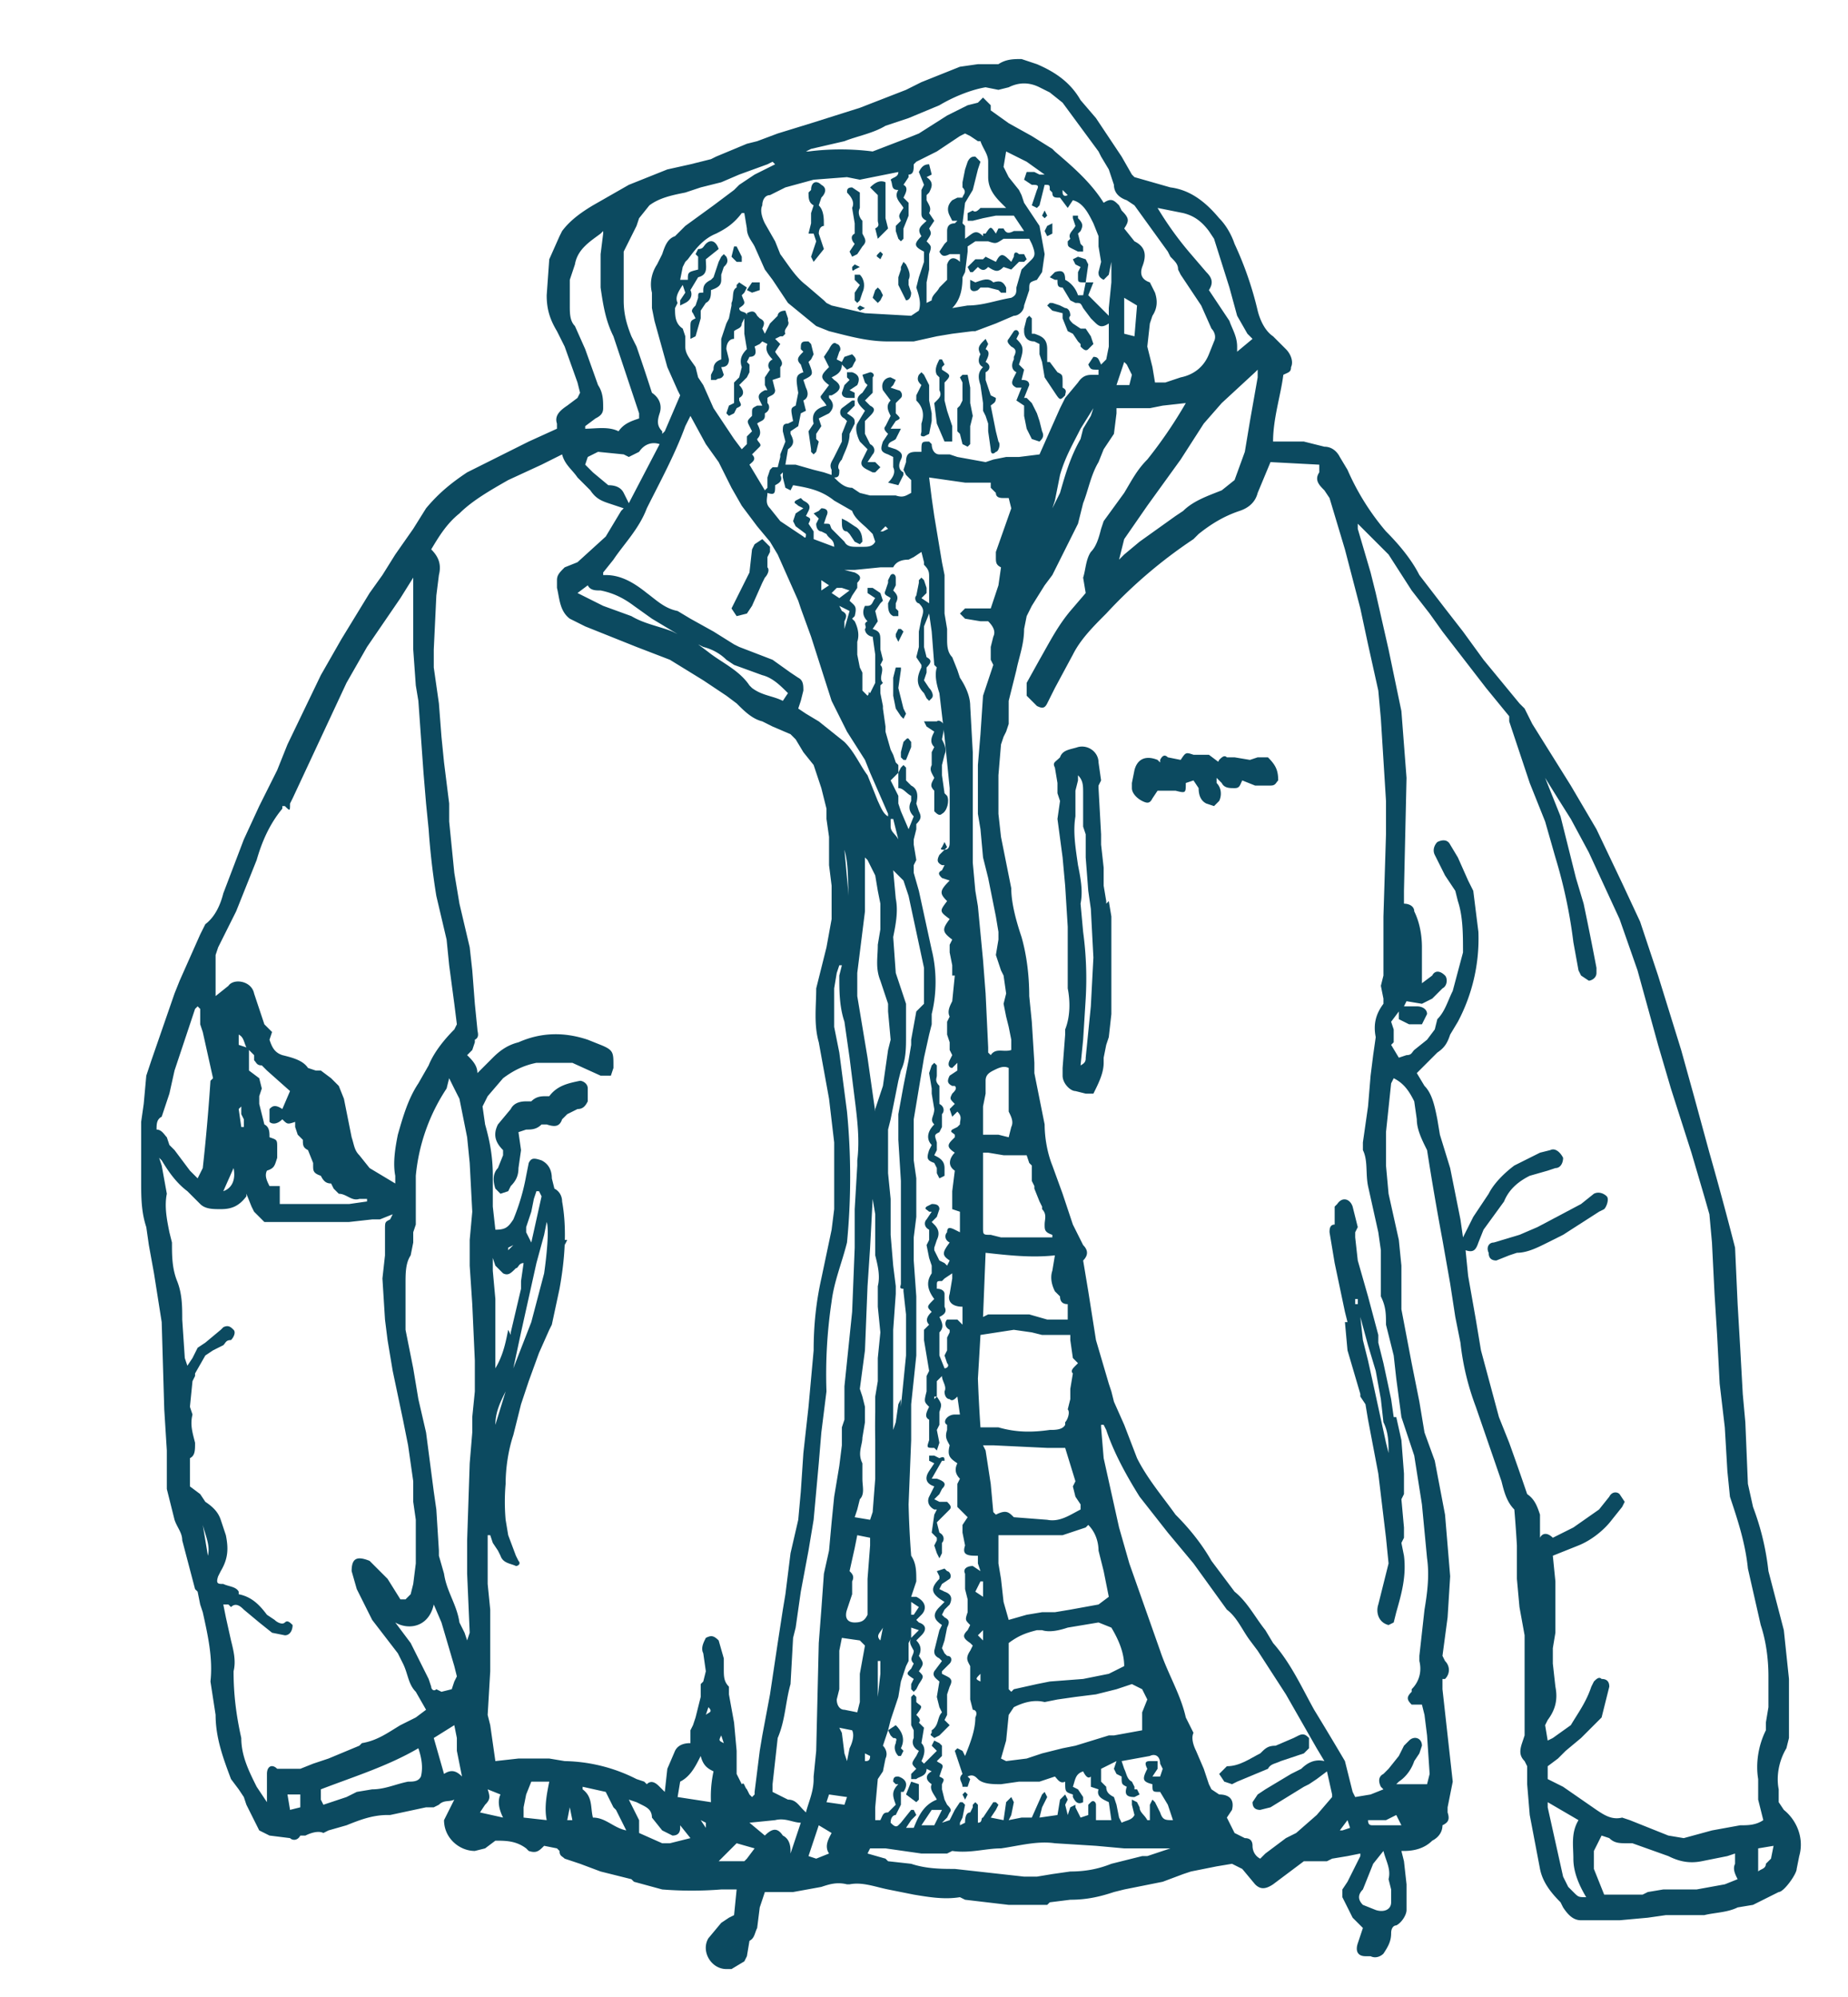 <svg xmlns="http://www.w3.org/2000/svg" fill="#0C4A60" viewBox="0 0 720 778"><path d="m543 420-1 2-2 19v13l1 11 4 18 1 10v17l4 21 3 15 2 12 4 11 4 21 2 24-1 16-2 15 1 2c2 2 2 5 0 7h-1v4l2 18 2 18-2 10v2c1 3 0 4-2 5 0 3-2 5-4 6-3 3-7 4-11 4h-1l1 4 1 9v10c0 2-2 5-4 6-1 0-2 1-2 3 0 3-1 5-3 8-1 1-3 2-5 1h-2c-3 0-4-2-3-5l2-6-4-4-4-8v-3l2-3 5-10v-1l-5 1-6 1-2 1h-9l-8 6-4 3c-3 2-5 2-7 0l-5-6-4-2-6 1-10 2-3 1-8 3-5 1-5 1-5 1-4 1c-6 2-11 3-17 3l-8 1-1 1h-15l-17-2-2-1c-6 1-12 0-18-1l-10-2c-5-1-10-3-15-2h-1c-4-1-7 0-10 1l-11 2h-11l-1 3-1 3-1 8c-1 2-1 4-3 5l-1 6-1 2-5 3h-2c-6 0-10-7-7-12l5-6 3-2 2-1 1-10h-6a145 145 0 0 1-23 0l-11-3-1-1-12-3-8-3-6-2c-1-1-2-1-2-3l-1-1-5-1c-2 2-3 3-6 2l-1-1c-4-3-8-3-12-3l-4 3-4 1c-6 0-12-5-12-12l3-6 1-2c-2 1-4 0-6 2l-2 1h-3l-14 3h-1c-6 0-11 2-16 4l-7 2-2 1c-2-1-5 0-7 1h-2c-1 2-3 2-4 1l-8-1-4-2-5-10-1-3-2-3-3-4c-3-8-6-16-6-25l-2-13c1-9-1-18-3-27l-1-3-1-5-1-1-5-19c0-3-2-5-3-8l-3-12v-15l-1-16-1-34-3-19-2-11-1-7c-2-6-2-12-2-18v-23l1-7 1-11 2-6 9-26 2-5 8-18 2-4c4-3 6-8 7-12l8-21 6-13 7-14 4-10 13-27 8-14 11-18 5-7 5-8 7-10 5-8c5-6 10-10 16-14l22-11 2-1 11-5v-2c-1-3 1-5 4-7l4-3 1-2-1-4-5-14-3-6c-3-5-4-9-4-14l1-14 4-9 1-2c3-4 7-7 12-10l7-4 7-4 15-6 9-2 8-2 2-1 12-5 4-1 8-3 13-4 19-6 18-7 6-3 15-6 7-1h8c3-2 6-2 9-2l6 2c7 3 13 7 17 14l6 7 10 15 4 7 1 1 14 4c8 1 14 6 19 12 3 3 5 7 6 10a134 134 0 0 1 9 26c1 4 3 8 6 10l5 5c2 2 3 5 2 7 0 2-1 2-3 3-1 8-4 17-4 26h12l8 2c3 0 5 2 6 4l3 5a96 96 0 0 0 15 24c5 5 10 11 13 17l10 13 7 9 8 11 14 17 2 2 1 2 2 4 15 24 10 17 10 21 7 15 7 21 9 29 5 18 6 22a1402 1402 0 0 1 10 37l1 22 1 17 1 18 1 11 1 24 2 9c3 8 5 16 6 25l6 23 2 19v23l-1 4c-3 5-4 11-3 16v5l2 3c5 4 8 11 6 18l-1 5c0 2-5 9-7 9l-10 5-6 1c-4 2-9 2-13 3h-15l-7 1-11 1h-15c-3 0-5-2-7-5l-1-2c-4-4-7-8-8-13l-4-21-1-12v-7l-1-2c-2-2-2-4-1-7l1-3v-39l-2-11-1-11v-13a522 522 0 0 0-1-14c-3-3-4-7-5-11l-10-29c-3-8-5-16-6-25l-2-10-2-13-3-17a1172 1172 0 0 1-6-35c-2-4-4-8-4-12l-1-7c-2-4-4-7-8-9zM355 638l-1 2v7l-1 2-2 6-1 6-3 9-1 4-2 6c1 1 2 3 1 5l-1 5-2 3-1 11v5h2c1-2 1-3 3-3l3-3c-1-3-2-5 1-8h-1l-1-1c0-2 1-2 2-2 3 1 4 3 2 6h-1v5l-2 4c-1 0-2 1-2 3 1 1 2 2 3 1l1-1 4-5h1l1 2-2 2-2 3h3c2-5 4-9 9-11-1-2-3-4-2-6-3-2-2-4 0-5l-2-1c0 3-3 3-4 4h-2v-2l2-2c-2-2-2-2 0-5l1-2c-2-1-3-3-2-5v-3l-1-2v-11l1-1 1 1v2c2 2 3 1 0 5 1 1 2 2 1 3l2 2-1 6c2 2 1 5 0 7l1 1 5-5-2-2 1-2 2 1 1 1v4l-2 2c1 1 3 1 2 3l-1 3c2 1 2 1 1 3v2l1 4 1 2c1 1 2 2 1 3l-1 2-2 2 3-1 2-4 2-3h1l1 1-1 5-1 2v1l2-1c0-1 0-4 2-4l1-2v-1l1-1 1 1v7c2 0 1-2 2-2l2-3 2-3h1l1 1-1 2-2 3 5 1 1-7 2-2 1 2-1 5-1 2 5-1h4l4-9 1-1 1 2-2 4-1 4 7-1 1-6 2-2 1 2-1 2 1 4 1-3 2-1v1l2 4 3-1v-4l1-1c1-1 2 0 2 1v6h6l-1-7c-2-1-5-2-4-5l-3-1v-4c-1 1-2 0-3-2-3 1-3 3-4 6l2 1 2 3v2c-2 1-3 0-4-2v-1c-3-1-3-1-3-5-2 1-3-1-4-2l-6 2h-8l-7 1c-3 0-7 0-9-2-1-1-2-2-4-1l1 1-1 3h-2c0-2-2-3 0-5l-3-9 1-1 2 1 1 2c2-5 4-10 4-15 1-2 0-3-1-3l-1-4v-13c-1-2-2-3 0-6l1-2-1-1c-3-2-3-3-1-5l1-2c-2-2-2-2-1-5v-5l-1-4v-6c-1-2 1-3 3-3l3 2-1-3v-3h-1c-4 0-5-1-4-4l-1-5v-3l2-3-2-2-2-2v-9l1-2c-2-2-2-4-1-6-3-2-4-3-3-7-1-2-2-3-1-6v-2c-2-1 0-4 3-4h2l-1-7c-1 1-2 2-3 1-1 0-2-1-2-3 1-2-1-4-1-6l-2 2v6c2 3 2 3 1 6v5l-1 2 1 5-1 3-1-1c-3 0-3 0-2-3v-8c-2-1-1-3 0-5-2-2-2-2-1-6v-6l1-2-2-12v-4l2-2c-2-2 0-4 1-5-2-2-2-2 1-5-3-4-3-7-1-10v-3l-1-3-1-5 1-2v-4c-2-1-2-3-1-4l2-3h-1c-1-1-2-1-1-2l2-1c1 0 3 0 3 2l-1 3-2 2 1 1c2 2 2 4 1 6l-1 3v1l2 4 2 1 1 1 1-2c-3-2-3-3 0-7-2-1-2-3-1-4 0-2 1-2 3-1l2 1v-8l-3-1v-7l1-8c-3-2-2-5 0-7-3-2-3-3-1-5l1-1v-1c-1-1-2-1-1-2l2-1 1-1c0-2 1-3-1-5l-1 1-1 1-1-3 2-2c-2-2-2-2-1-4 1-1 2-2 1-3h-1c-2-1-2-2-1-4l3-2v-3l-2 2c-1 0-2-1-1-3l1-2-1-2v-3l-1-3v-5l1-2c-1-2 0-4 1-6l1-10h-1v-4l-1-5v-3l1-2c-4-3-4-4-1-8-4-3-4-3-1-7-3-3-3-4 1-8l-3-1c-1-1-2-2 0-3l1-2h-1c-2-1-2-2-1-4l2-2c2 0 2-2 2-3v-21l-2-20-2-17c-1-3-2-7-1-10l-1-1-1-13-1-7-2 5v8l1 4c2 1 2 2 0 4v2l-1 3 2 3c1 1 2 3 1 4l-1 1-1-1-1-2c-3-3-3-6-1-10v-1l-2-3 1-4v-6l1-5c1-3 1-4-1-6-1 0-2-2-1-3l1-5v-1l1-1 1 1 1 3v2l-2 2 3 2v-10c0-2 0-3-2-5v-1l-1-4-3 2-2 1c-3 0-5 1-6 3h-5l-10 1h-4l4 1c2 1 3 2 1 4v2l-2 3-1 2c2 2 3 2 2 6l-1 1 1 1c1 2 2 5 1 8v5l1 5 1 2v7l2 2c1-1 0-2 1-1l2-4v-11l-1-7c-1 0-3-1-3-3 1-1-1-2 1-3-2-2-2-4-1-6h1c2 0 2-2 3-3l-3-2v-2h2l3 2 1 3-1 1-2 3 1 4-2 3c3 1 3 2 3 5v3l1 4-1 2c2 2-1 5 1 7l-1 1v3l1 5v1l1 7v2l2 7 1 2 1 3 1 1v3l1-2 1-1 1 1v5l2 2c2 1 3 3 2 7l1 3c1 2 1 3-1 5v2l-1 4v2l1 6-1 2v3l2 7 5 23c2 8 2 17 0 25v4l-1 4-2 9-1 6-3 18v16l1 7v15l-1 8v9l1 14v23l-2 19v14l-1 25a360 360 0 0 0 1 20c2 3 2 6 2 10l-2 6h2c4 2 4 5 2 7l-2 2 1 1c3 1 3 3 1 5l-2 2c2 2 2 4 1 6 2 3 2 3 0 6 2 2 2 2 0 5l-1 2-1 1-1-1v-2l1-2c-3-2-3-2-1-4l1-2c-2-2 0-3 0-5-1-2-2-3-1-5l3-3-3-1v4zm60-483 5-6c2-3 4-3 6-3h2v-2c-3 0-3 0-4-2l2-3c2 0 2 1 3 3l2-2 1-5v-9c-3 2-4 1-6-1l-1-1-3-4c-1-2-1-2-3-2l-2-1-3-5c-2 0-2-1-2-3h-1l-2-1 2-2c3-1 4 0 4 3 2 1 4 3 5 6h2l1-5h3l-2 5 4 4 4 4v-3l1-10v-8l-1 5-2 2c-2-1-2-2-2-3l1-4-1-6v-4l-2-5c-2-4-4-8-8-9l-2 3-3-4c-2 0-3 0-3-2l-1-1c0-2 0-2-2-2l-1 4-1 4-1 1-2-1 1-3 1-3c1-2 0-2-2-2l-3-2 1-3h3l2 1h2l-7-5-8-4-1 6 2 4 4 5 1 2 1 3 6 9 2 11-1 7-2 3c-3 1-3 1-3 4l-2 6c0 2-2 4-4 4l-7 3-8 3h-1l-8 1-6 1-9 2h-10c-8 0-15-2-23-4l-5-2-11-9-6-9-3-4-4-9c-1-2-3-4-3-7l-1-6h-1c-3 4-6 6-10 8-5 2-8 6-11 10l-1 1-1 2-1 5h3c0-3 0-3 4-4v-5l-1-1 1-2c2 0 2-1 3-2 2-2 4-1 5 2l-5 4c0 3 1 6-3 7l-3 5c1 2 0 4-2 5l-2 1v-2l2-3-1-3c-2 3-3 5-2 7l-1 2c0 3 0 6 3 8l1 3v4c0 3 2 5 4 8l1 4 2 3 4 9 8 12 3 4 2-2v-3l2-2-1-2c-1-2-1-2 1-4v-1c0-2 0-2 2-3h2l-1-2c-1-2 0-3 2-4h1l-1-2v-3l2-3c-1-1-1-3 1-4-2-2-3-4-2-6l-2-1-1 1-2 1c1 3 0 4-2 4l-1 2 1 1v3l-1 2-3 3c2 2 2 4 0 5v1c1 2 1 2-1 3l-1 2-2 1-1-1 1-3 2-1v-8l2-2 1-4c-1-3 0-5 2-7l-1-6v-6l-1 2c0 2-2 2-3 3v3c-2 0-3 2-3 4l1 4c0 2-1 3-3 3l1 3c-1 2-2 1-3 2h-2v-2l1-2c0-1 0-3 3-4v-8l1-3 1-3 1-2 1-5v-1c1-2 0-5 2-6v-1l1-1 3 2-1 2-1 1c1 3 2 3-1 5 0 2 3 1 3 3v-1c2-1 3-1 4 1l1 1c2 1 2 2 1 4l1 2 2-4 1-1 2-2c0-1 1-2 3-2l1 3v1c1 2-2 3-1 5l-1 1h-1l-2 1 2 2-2 3c1 2 4 4 2 6v4l-3 1 1 4c0 2-2 2-3 3v2c1 1 1 3-1 4v1c0 2-2 2-3 3 1 2 2 4 0 6 0 1 2 2 1 3l-3 3c2 2 0 3-1 4l6 10 1-1v-4l1-3 1-1h2l1-4v-1l2-5-1-4c0-2 0-3 2-3l2-1c-1-5-1-5 1-6l1-5c-1-6-1-7 2-8l-1-3c-2-2-1-3 1-5l-1-1c0-2 0-3 2-3h1l1 1 1 4-1 2-1 1c2 5 2 5-2 7l1 3c1 2 1 4-1 5l1 4-2 1-1 5-3 2v1c1 2 2 4-1 6l-1 6h4l7 2 4 1 3 1v-2c-1-2 0-3 1-5l1-2 2-4v-3l2-5-1-1c-2-1-2-3-1-4l4-3h1v2l-1 1-2 2c3 2 3 2 3 4l-2 4c0 4-2 7-3 10-1 1-2 3-1 4 0 2 0 3-2 3 2 2 4 4 7 4l3 2 4 1h10c3 1 4 0 6-1v-5l-2-2-1-2 1-3c0-3 1-4 4-4h2c0-4 0-4 3-4l1 1c0 2 1 4 3 4h4l3 1 11 2 3-1 5-1h5l8-1 8-18 2-4c0-1 0 0 0 0zM269 679v-5l1-2 1-3 2-8v-5l1-1 1-4-1-7c-1-2 0-4 1-6 2-1 3-1 5 1l2 7v4c0 3 0 5 2 7v3l2 11 1 11v9l2 4c1-1 1 1 2 2l1 2 1 1 1-1v-1l2-16 1-6 3-16 3-20 2-13 1-6 2-16 3-13 1-11 1-15 2-18 2-22c0-10 1-19 3-28l4-19 1-8v-26l-2-17-4-22c-2-7-1-14-1-21l4-16 2-11v-13l-1-8v-11l-1-7v-4l-2-8-3-9-4-5-3-5-2-2-7-3-4-2c-4-1-7-4-10-7l-4-3-9-6-13-8-13-5-10-4-10-4-6-3c-4-3-4-8-5-12v-3c0-2 1-3 3-5l5-2 11-10 6-10 1-1-6-2c-3-1-5-2-7-5l-5-5c-2-3-5-5-6-9l-4 2-4 2-13 6c-7 4-14 8-19 13-5 4-8 9-11 14 3 3 4 6 3 10l-1 8-1 21v7l2 14 1 13 1 10 2 16v7l2 20 2 12 4 17 1 9 1 13 1 10c0 1 1 3-1 4v1l-1 3-2 2c2 2 4 4 4 7l6-6c3-3 6-5 10-6 9-4 18-4 27-1l5 2c5 2 5 3 5 8v1l-1 3h-4l-11-5h-14c-5 1-9 3-13 6l-6 7-1 2-1 2 1 7c2 7 3 13 3 20v12l1 9c4 0 5-1 7-4a82 82 0 0 0 5-17l1-5c1-2 2-2 5-1 2 1 4 3 4 7l1 4c2 1 3 3 3 5 2 11 1 23-1 34l-3 14-1 2-4 9-4 11-3 9-3 12c-2 6-3 13-3 19a79 79 0 0 0 0 14l1 6 3 8 1 2c1 1 0 2-1 2-2-1-5-1-6-4l-1-2-2-3-1-3h-1v19l1 10v24l-1 17 1 4 1 7 1 7 9-1h12l6 1a64 64 0 0 1 28 7l3 1 1 1c2-2 4 0 5 1l2 2 1-9 3-7c1-2 3-3 6-3zm166-520v2l-1 8-2 3-2 3-2 5c-3 5-4 11-6 16l-2 8-5 10-5 10-3 4-5 8-2 4-1 5c0 6-2 11-3 16l-3 12v9l-1 3-1 2-1 3-1 12v15l1 9 1 5 3 15c0 6 2 13 4 19 2 7 3 15 3 23l1 10 1 16v4l4 20c0 5 1 11 3 16l4 11 4 12 4 8c2 2 2 4 0 6l2 12 3 19 5 17 1 3 1 4 4 9 5 13c4 8 10 15 15 22 5 5 10 11 14 18l9 12c5 4 8 10 12 15l3 5c7 8 11 17 16 26a1405 1405 0 0 1 12 20l3 12 1 2 6-1 5-2-1-1c-1-2-1-4 1-5l2-2 4-5 2-4 2-2c2-2 5-1 5 2l-1 3-2 3c-1 3-3 6-6 8l-1 1h12l1-4-1-15-1-8-1-4h-4c-2-2-2-3 0-5v-1c3-3 4-7 3-11v-2l2-18c1-6 2-13 1-20l-2-21-3-19-5-15-2-15-1-9-3-12c0-4 0-7-2-11v-18l-1-7-4-18c-1-5 0-10-2-14v-3l2-14 1-12 1-8 1-7c-1-5 0-9 3-13v-2l-1-5 1-4v-23l1-32v-13l-2-32-1-11-4-18-3-14-6-23-6-20-2-3c-2-2-4-4-2-7v-3l-19-1-5 12c-1 4-4 6-7 7-6 2-11 5-16 9l-2 2a188 188 0 0 0-34 29c-5 5-10 10-13 16l-7 13-3 6c-1 2-2 2-4 1l-4-4v-5l5-9c4-7 7-13 12-19l6-7-1-6c1-3 1-7 3-10 2-2 3-5 4-9l1-3 8-11c3-5 5-9 9-13a176 176 0 0 0 15-22l-9 1-5 1h-13zm252 550-2-8v-8c-1-6 0-13 3-19v-3l1-6v-12c0-7-1-14-3-20l-5-22c-1-10-4-19-7-28l-1-10-1-17-2-17-1-19-1-16-1-20-1-11-2-7-5-17-8-25-5-17-8-29-7-20-12-26-7-13a1607 1607 0 0 1-10-16l6 15 3 12 3 12 3 10a1310 1310 0 0 1 5 25v2c0 2-2 3-3 3l-3-2-1-2-2-11a195 195 0 0 0-7-33l-4-14-6-15-8-24v-2l-9-11-17-22-5-7-7-9-9-14-12-12s-1 0 0 0v2l5 17 2 8 5 22 5 24 2 26-1 44v5c2 0 4 1 4 3 2 4 3 9 3 14v14l4-3c1-2 3-2 5 0 1 1 1 4-1 5l-4 4-4 2-6-1-1 2h5c2 0 4 1 4 3l-2 4h-5l-4-2v-3l-3 4 1 3v5l-1 1 3 5 3-1c2 0 2-1 3-2l5-4 3-4 1-4c3-3 4-7 6-11l4-15c0-7 0-14-2-20l-1-4-4-6-4-8c-1-2 0-4 1-5 2-1 4-1 5 1l3 5 4 9 2 4 2 16a69 69 0 0 1-8 35l-3 5c-1 3-2 5-5 7l-8 8 3 5c3 3 4 8 5 13l1 6 4 13 4 20 1 7 4-8 6-9c2-4 6-8 10-11l10-5 4-1c2-1 4 1 5 3 0 2-1 4-3 4l-3 1-7 2c-4 2-8 5-10 10l-8 11-2 5c-1 3-2 4-5 3l1 10 3 17 2 12 7 26 4 10a1164 1164 0 0 1 7 20c3 2 4 5 5 8v9c1-2 3-2 5 0l8-4 10-7 4-5c1-2 3-2 4-1l2 3-1 2-4 5c-3 4-8 8-13 10l-10 4 1 10v20l-1 6v6l1 9c1 5 0 9-3 13l-1 2 1 6 2-1 7-5c3-5 6-9 8-15l1-2c1-1 2-2 3-1 2 0 3 1 3 3l-3 12-7 7-1 1-6 5-3 3-4 3v5l6 3 13 9c3 2 6 4 10 3l3 1 15 6 6 1 11-3 11-2c3 0 6 0 9-2zm-583-7v-11c0-3 2-4 4-2h9l5-2 6-2 12-5 1-1c6-1 10-4 15-7l6-3 4-3-4-7c-3-3-3-7-5-11l-2-4-10-13-6-12-2-7c0-5 2-6 7-4l7 7 5 8h2l2-2 1-4 1-8v-17l-1-7v-8l-2-14-2-10-4-19-2-12-1-8-1-16 1-9v-10c0-3 0-3 2-4l1-2-5 2h-3l-9 1h-33l-4-4-1-2-2-5v1c-3 4-6 5-10 5-3 0-6 0-8-2l-5-5c-4-3-7-7-10-12l-1-1 1 3 2 11c-1 5 0 10 1 15l1 4c0 5 0 10 2 15s2 10 2 15l1 15 1 3 2-3 2-4 3-2 6-5 1-1c2-1 3 0 4 1s0 3-1 4c-2 0-2 1-3 2l-4 2-3 2-4 7v1l-1 2-1 10 1 3c-1 4 0 7 1 11 0 3 0 5-2 6v11l4 3 2 3c3 2 5 4 6 7l2 6c1 5 1 9-2 14l-1 2c-1 3 0 3 2 3 2 1 5 1 6 3v1c5 1 8 4 11 8l3 2c1 1 3 2 4 1s2 0 3 1c0 2-1 4-3 4l-5-1-5-4-6-5c-1-1-3-3-5-1l-1-1h-2l1 5 2 9c1 4 2 8 1 12 0 9 1 17 3 26 0 7 3 13 6 19l4 6zm50-241v-3c-1-5 0-11 1-16 2-7 4-14 8-20l4-7c2-5 6-10 10-14l1-2-1-8-2-15-1-10-4-17a281 281 0 0 1-3-26l-1-10-1-12-2-28-1-6-1-14v-28l-5 8-13 19-8 14-7 15-14 30-1 2c0 3 0 3-2 1h-1v1c-5 6-8 13-10 20l-8 20-6 12-1 2-1 3v16l5-4c2-3 9-2 10 3l4 12 2 2 1 1-1 3c1 3 2 5 5 6 4 1 8 2 10 5l3 1h2l4 3 3 3 2 5 3 15c1 3 1 5 3 7l4 5 10 6zm276 94h-1v1l1 12 6 27 4 14 6 17 6 17c3 9 8 17 10 26l1 2 2 4c-1 2 0 5 1 7l3 7 2 6 1 2 3 2c4 0 6 2 5 6l-2 3 3 6 4 2c2 0 3 1 3 3s1 4 3 5l2-2 8-6 4-2 8-7 6-7v-1l-2-9-4 3-3 2-2 1-13 8-4 1c-2 0-3-1-3-3l2-3 3-2 10-6 4-2c2-2 5-4 9-3l-3-5-12-21-11-17-3-4c-3-4-5-9-9-12l-13-18-10-12-11-14c-5-8-10-17-13-26l-1-2zm-84-237v-1l-7-16-2-5-7-11-6-12-8-25-4-11-1-3-8-18-3-5-5-6-6-8-4-7-5-10-5-7-6-11-2 4c-4 11-10 22-15 32-3 8-9 14-13 20l-4 5v1h1c6 0 11 3 16 7 4 3 7 6 12 7l5 3 9 5 8 5 2 1 13 5 7 5 3 2c2 1 2 3 2 5l-1 4-1 3 3 2 5 3 10 8c4 4 6 9 9 13l4 10c1 2 2 5 4 6zM182 639l1-3-1-23v-13l1-30 1-12v-6l1-10v-12l-1-22-1-15v-10l1-11-1-19-1-10-3-15a490 490 0 0 1-4-8l-1 4a74 74 0 0 0-12 34v19l-1 3v4l-1 5c-2 3-2 7-2 11v18l1 5 2 10 2 12 3 13 3 23 1 7 1 16v2l2 7c1 7 5 12 6 19l2 4 1 3zM350 67l-15 3-5-1-13 1-11 3-2 1-4 2c-2 0-3 2-3 4-1 2 0 5 1 7l4 7 2 5c3 4 6 9 10 12l7 6 1 1 2 1 13 3 18 1 3-2c1-3 0-6-1-9l1-4 2-6v-4c-4-2-4-3-1-6-2-3 0-4 2-6-2-1-2-2-2-3v-9l1-2-2-5c1-2 2-3 4-3l1 4-2 1c3 2 2 4 1 6l-1 1v2c1 2 2 3 1 5l2 3-2 3c1 2 1 2-1 5 2 2 2 2 1 5v6l-1 5v8l2-1c0-2 2-3 3-5l3-3v-6c1-3 3-3 5-1v-3h-4c-2 1-3 1-4-1l2-3 1-1v-4c0-2 1-3 3-3l1-1h-2l-1-2c-1-2-1-4 1-6l2-1h2c0-1 2-2 0-4v-2l1-5 1-3c1-2 2-2 3-2l2 2-1 3-2 8-3 5-1 8 1 1v5c3-2 4-4 7-1v-1h1c2-3 2-3 4 0l1-2h2c1 2 2 2 4 1h4l-4-6h-7l-5 1-4 1h-2v-3l2-1c1 1 2 0 3-1h10l-1-1-1-1c-3-3-5-6-5-10v-6c0-3-2-5-3-8h-1l-3-2-2-1-2 1-6 4-3 2-8 4-1 1c0 2 0 4-2 4v1l-2 3c2 1 1 3 0 5l2 2v5l-2 5v4l-1 1-1-1-1-3v-2l2-2c-1-2-1-2 1-5-1-2-4-4-2-7-3 0-2-2-3-4 1-1 3-1 3-3zm100 82h4l6-2c5-1 9-4 11-9l2-5c1-2 0-4-1-5l-4-9-8-12-1-2c0-2-1-3-3-5l-1-2-13-18-3-2c-3-1-5-3-5-6l-2-6-3-5-1-2-14-19-5-4-4-2c-4-2-8-2-12 0l-4 1-5-1c-6 1-13 4-18 7l-12 5-9 3c-5 3-11 4-16 6l-13 3-2 1h1a98 98 0 0 1 25 0l13-5 5-2 11-7 2-1 6-3 4-1 2-2 3 3v2l7 5 9 5 8 5 1 1c7 6 14 12 19 20 3-2 4-1 6 1l1 2c3 3 3 4 1 7l4 5c4 2 5 5 3 10-1 3 0 5 3 6l2 4c1 3 1 6-1 9l-1 3-1 9 1 4 1 4 1 6zm-88 37 1 8 1 7 3 18 1 5v15l1 6v4c0 2 0 5 2 7l2 5 1 3c2 3 4 7 4 11l1 18v43l1 11 1 6 2 21 1 13 1 21v2l1 1c2-3 5-1 8-2v-4l-1-5-1-4-1-5 1-4-1-7-1-2-1-3-1-3 1-6v-3l-1-6-3-15-2-8-1-11-1-6v-19l1-12 1-15 4-12-1-2v-5l1-4c1-2 0-4-2-6h-3l-6-1-2-2 2-2h10l3-9 1-7c-2-1-2-2-2-4v-2l6-17-1-4h-2c-1 0-3 0-3-2l-2-2v-2h-10l-14-2zm-34 190h-1l-1 3-1 6v15l2 10 3 23a264 264 0 0 1 0 51c-2 8-5 15-6 23a191 191 0 0 0-2 35l-2 16-1 12-2 22-2 12-3 16-2 14-1 4-1 18c-2 7-2 14-5 21l-1 9-1 9v3l4 2 2 1c3 0 4 2 6 4l1 1c1-4 3-8 3-13v-1l1-10 1-42 1-13 1-14 2-9 1-11 1-10 2-12 1-8v-7l1-3v-13l3-29 1-25v-15l1-17v-2c1-8 0-16-1-24l-2-16-2-14c-2-6-2-12-2-18l1-4zm54 180h7c7 2 13 2 20 1 2 0 5 0 6-2v-1c1-1 2-4 1-5l1-4v-4l1-6c-1-1 0-2 1-3l1-1-2-2-1-7v-2h-11l-4-1-7-1-13 2a2816 2816 0 0 1-1 17 623 623 0 0 0 1 19zM302 64l-1-1-2 1-11 4-7 3-8 2-6 2c-5 1-10 2-14 5l-4 5-1 3-5 10v19c0 5 1 9 3 14l2 4a873 873 0 0 1 6 18c3 2 4 5 3 8s-1 5 1 7v1l1-1 6-14-1-2-4-9-5-18-1-5v-6c-1-4 0-8 2-11l2-4c1-3 2-6 5-7l4-4 11-8 8-6 2-2 6-4 6-3 2-1zm87 534v11l1 6 1 9 2 7 7-2 6-1h5l6-1 11-2 4-3-2-10-2-8c0-3-1-7-4-10l-1 1-9 3h-25zm47-380 2-2 6-5 14-10 3-2c4-4 10-6 15-8l5-4 4-11 2-12 3-17v-3l-1 1-13 12-7 8-9 14-13 18-9 13-2 8zm5 438-6 2-8 2-8 1-7 1-5 1c-4-1-8 0-12 2l-2 3-1 10-2 7 2 1 8-1 6-2 8-2 5-1 13-4h2l11-2v-7l2-5-2-4-4-2zm-93-317 1 11c1 5 0 10-1 15l1 14 4 12v13c0 4 0 9-2 13l-1 4-3 15-1 4v17l1 10v14l1 12 1 8v3l-1 14v39l1-3 1-7 1-2v3l2-20v-16l-1-9v-1c-2 0-1-1-1-2v-40l-1-16v-10l2-11 2-10 1-6v-2l2-11 1-1 2-2v-14l-6-28-2-6-1-1-3-3zm-99-176v-2l-2-6-2-6-1-3-5-15c-3-6-4-12-5-19V99l1-8v-1l-1 1c-4 3-9 6-10 12l-2 6v10c0 3 0 6 2 8l4 9 5 14c2 3 2 6 2 9 0 2-1 3-3 4l-4 3v1c4 0 9-1 13 1 2-3 5-4 8-5zm146 428 13 1c5 1 9-2 13-4v-2l-2-3-1-4 1-2-4-13h-7l-21-1h-4l1 2 2 13 1 11 1 1c4-2 5-1 7 1zm61 129h-18l-11-1-16-1c-7-1-14 1-21 2-6 0-12 2-19 1l-2 1h-10l-14-2h-6l-1 2 7 2 1 1 9 1c6 2 12 2 17 2l18 2 9 1h5l6-1 7-1c6 0 11-1 16-3l12-3h2l9-3zm-63-80v18l1 1 1-1 9-2 5-1 13-1 10-2 6-3c0-5-2-10-5-15l-5-2-6 1-6 1c-3 1-7 2-10 1h-2c-4 1-7 2-11 5zm283 82-3 1-10 2c-5 1-9 0-13-2l-14-5h-2c-3 0-5 0-7-2l-3-1-3 6v7l4 10h15l2-1 6-1h13l11-2 5-2c-1-2-2-4-1-6v-4zM77 459l2-4a776 776 0 0 0 3-34l1-1-4-18-1-3v-6l-1-1-1 1-8 24-2 9-3 9c-2 1-2 3-2 5 2 0 3 2 4 3l1 3 2 2 6 8 3 3zm20-42 4 3 1 4-1 3v3l1 4 1 4c2 1 2 3 2 5 3 1 3 1 3 4v4c-1 3-1 4-4 5-1 2 0 4 1 6h4v7h27l7-1v-1h-3c-3 1-5-2-8-2l-2-2-1-2c-2 0-3-1-4-3-3-1-3-2-3-4v-1l-2-5c-2-1-2-2-2-4l-2-2-1-3v-2c-3 1-3 1-5-1-2 2-4 2-5 1v-5c1-1 2-2 5 0l3-7-9-8-2-2c-2 0-2-1-3-2v-2l-2-2v8zm313 64c-3-1-3-2-3-4s1-4-1-6v-1l-1-2-2-5v-1l-1-2v-6l-1-1-1-3h-9l-6-1h-2v29c0 3 0 3 3 3l4 1h20v-1zm-26 7-1 25 2-1h16l7 2h8v-6c-2 0-3-1-3-3l-2-2c-1-2-2-5-1-8l1-6c-9 1-18 0-27-1zm-43-55v-1l3-9 2-14 1-4-1-11v-3l-3-9c-2-5-1-9-1-14l1-6v-10l-1-5-1-6-3-6-1-1v21l-3 24v9l1 6 3 18 3 21zm-1 34-1 19-1 15-1 25-2 15 1 3 1 4v6l-1 6c0 3-2 6 0 10v6c0 3 1 6-1 8l-1 4-1 3 6 1 1-3 1-13v-15a259 259 0 0 1 0-11v-6l1-6v-9l1-10-1-10v-8c1-4 0-8-1-12v-16l-1-6zm148-335-2-2-4-7-3-11-6-19-2-3c-3-4-6-6-10-7l-10-2a130 130 0 0 0 13 18l6 7c2 2 3 4 1 7l8 12c1 3 3 6 3 10v2l6-5zm-189 60c0 2-1 4 1 6l4 5 9 6c1 1 1 0 1-1l-4-3-1-2 1-3 3-2-2-1c-1-1-2-1-1-2l2-1 1 1c2 1 3 2 2 4l-1 2c2 1 2 1 1 3l2 3v3l8 3c0-3-2-3-3-5l-2-1c-1 0-2-1-2-3l1-2-2-2 2-1 1-1c2 0 3 1 2 3l-1 3c3 0 2 0 3 2l1 1 4 4c1 2 3 2 5 2h2c2 0 4 0 5-2l-1-3-2-2c-2-2-5-4-6-7l-7-4c-5-4-10-5-16-6l-1 2-2-1-1-4v-2l-1 1c1 2 0 3-2 4 0 3 0 4-3 3zm72-72 6-1c6 0 11-2 17-3 2-1 2-2 2-4l2-7 2-2c3-3 4-3 2-8l-1-2h-10c-3 2-3 2-6 1h-5l-3 2v2l-1 8-1 2c0 5-1 9-4 12zM169 625c-2 9-10 10-15 7l6 8 3 6 4 8 1 3c0 1 1 2 2 1l2 1 4-1 1-3 1-2-1-4-5-17-3-7zm268 61 1 3c1 2 1 4 3 5l1 2v1h1l1 2-2 1c-3 0-4-1-3-4-2-1-2-1-2-4l-2-1-1-2 1-3-6 3v5l2 2c0 2 1 3 3 4l1 3 1 5 1 2c2-1 4-1 5-3l-1-4v-2l2 1 1 2c0 2 2 3 3 5h1v-6l1-2 1 1 1 2 1 2c1 3 2 3 5 3l-2-6-3-5c-3 0-3 0-3-3-4-1-4-2-2-6-1-2-1-3 1-3h3v3l-2 3h3l1-3-1-2c0-3-2-4-4-3l-11 2zm-311 17 9-3 4-2 6-1c5 0 9-2 14-3 2 0 4 0 5-2 1-4 0-8-1-11-12 7-25 11-38 16v4l1 2zm131-530c-3-1-6 0-8 3l-4 2-2-1-10-1-4 2-1 3 3 3 6 5c3 0 5 1 6 3l2 4 12-23zm-65 317v5l1 11v27c3-5 4-10 5-15l1 2v-1l4-17v-3l1-7c-2 0-2 2-3 2-2 2-3 3-5 2l-3-3-1-3zm201-47 1-4c1-2 0-4-1-6v-17c-2-1-4 0-6 1s-3 2-3 4v5l-1 5v11h6l4 1zm210 259v2l6 27 2 4 2 2c2 2 2 2 5 2-3-5-5-10-5-15s-1-10 2-15l-12-7zm-269-35 1-4v-11l2-11-2-2-7-1-1 5v15l-1 4c0 2 1 4 3 4l5 1zm0-69-1 5-2 9c1 1 2 2 1 4v5l-1 3-1 3c-1 3 0 5 3 5s4-1 5-3v-14l1-13v-3l-5-1zm205 123-4 5-4 10c-2 2-2 4 0 6l5 2c3 1 6 0 6-3v-5l-1-4c1-4-1-7-2-11zM229 228l-4 3 6 3 4 2 11 4c5 3 11 4 16 6l4 2-2-1-10-6-7-5c-4-3-8-5-13-6-2 0-4 0-5-2zm48 474a46 46 0 0 1 1-12c-2-1-4-2-5-6-2 4-4 8-8 10l-1 6 13 2zm30-432c-3-3-6-6-10-7l-11-4-3-2c-2-2-5-4-9-5l-2-1 4 3c5 4 12 7 16 13l1 1c4 3 8 3 12 5l2-3zm-58 444 9 4h3l8-2-4-5v1c0 2-1 3-3 3l-4-2-4-5c0-3-2-4-4-5l-2-1-3-1 4 8v5zm119-181c1 0 2-1 1-2l-1-3 1-2v-5l1-2v-1c-2-1-2-3-1-4h4l2 2v-7c-4 0-6-2-5-5l1-6v-2l-3 2-1 1c-2 0-2 0-2 2v1c2 0 3 1 3 2v5c1 2 0 3-2 4 1 2 2 4 0 6v9l2 5zM204 708l9 1c-1-5 0-10 1-15h-7l-2 5-1 5v4zm23-12v1c4 3 3 7 4 11 5 0 8 4 13 5l-4-8-1-1-3-6-9-2zm-47-4-1-5-1-5v-5l-1-5-8 5 2 7 2 7c3-2 5-1 7 1zm20-159 7-18 5-19c1-7 2-17 1-20l-1 5-3 11-6 27-3 14zm92 177 6 5c3-3 5-3 7 0 2 1 3 3 3 6v1l2-6 2-6c-3 0-6-2-10-1l-10 1zm118-512 3-6c2-7 4-14 8-21l1-4 3-5 1-3-5 8c-3 6-6 11-8 18l-2 10-1 3zm-54 120c-2-2-2-4-1-6v-2c-2-1-3-3-5-3v-6l-3 3 2 4 1 2v3l1 3 3 7 2-5zm-37 393-4 12 3 1 5-2c-2-3 0-6 1-8l-5-3zm-32 7-7 7h10l1-1 3-4-7-2zm151-602v14l4 1 1-12-5-3zM196 708c-2-4-2-7-1-9l-5-2c1 3 1 4-1 6l-2 3 9 2zm14-244h-1l-1 3-1 5-2 6v2l2 4 4-18-1-2zm475 256v9c1-1 3-1 3-3l2-2 1-5-6 1zm-358-47 1 2 1 8 1 3 1-5c1-2 2-5 1-7l-5-1zm108-523h5l1-4-2-4-1-1-3 9zm-68 555h-4l-4 6h5l3-6zm166 4c0 2 1 2 2 2h11l-2-4-4 2h-7zm-420-4 4-1v-5h-5l1 6zm217-5-7-1-1 3 7 1 1-3zm13-53h-1v14l1-9v-5zm-19-416 3 2 4-3-3-1h-2l-2 2zM91 455l-4 9c3-1 5-4 4-9zm238-124 2 22c-1-8 0-15-2-22zM197 542c-2 4-4 8-4 13l4-13zM81 606c1-4-1-8-2-12l2 12zm13-175-1 1 1 7h1v-3l-1-2v-3zm235-186 2-7-4-2 1 2c2 1 2 2 1 4v3zm54 377v-6h-1l-2 4 3 2zm-35-303h-1v3c0 2 2 3 3 5l-2-8zM93 403v4l3 1c-1-2-1-4-3-5zm129 301-1 5h2l-1-5zm300 9h1l3-1-1-3-3 4zm-167-84h1l2-3-3-2v5zm-32-401-3-2v4l3-2zm-48 484v-2l-2-1 2 3zm62-26c1 0 2 0 2-2l-2-1v3zm7-52c-1 2-3 3-1 5l1-5zm39 1-2 2 2 2v-4zM198 487l2-2-2 1v1zm184 165c-2 2-2 2 0 3v-3zm-106 13-1 3c1-1 3-1 1-3zm5 11c-1 2-1 2 1 3l-1-3zM414 74v1s0 2 2 1l-2-2zm-33 571v2-2zm-42-372v3-3zm7-67-1-1-2 2h1l2-1zm-65 468v-3 3zm48 43 2 1-2-1zm54-89v2-2zm164-261v-2 2zM275 674v-2 2zm59 34v-2 2zm31-164h-1v1l1-1zm6-431v2-2z"/><path d="M423 110c-3 0-3 0-3-2v-2l1-2-2-1-1-2 2-1 3 1 1 2-1 7zM214 427c3-4 7-5 12-6 1 0 3 1 3 3v5c-1 2-2 3-4 3l-4 2-2 2c-1 3-3 3-6 2h-2c-2 2-4 2-6 2l-3 1 1 7-1 7c0 3-1 5-3 7l-1 2-3 1-2-2c-1-3-1-6 1-8l2-5v-2c-3-3-4-6-2-10l5-6c1-2 3-3 6-3h2c2-2 4-2 6-2h1zM220 485v-2h1l-1 2c1 0 1 0 0 0zM431 352l1-1 1 6v38l-1 9-1 3-1 5v2c0 4-2 8-4 12h-3l-4-1c-2 0-5-3-5-6v-3l1-13v-2c2-5 2-11 1-16v-24l-1-16-1-11-2-15 1-7-1-3v-4l-1-6c-1-2 0-2 2-4 1-3 4-3 7-4 4-1 8 2 8 6l1 7-1 2v1l1 18v4l1 9v7l1 6v1zm-10 63c2-1 2-2 2-3l2-20 1-19-1-19-1-7-1-13v-9l-1-3v-13c0-3 0-5-2-7v2l-1 4v10c-1 6 0 12 1 19 1 5 2 10 1 15l1 11a135 135 0 0 1 1 26l-1 16-1 10zM520 470l1-1c2-3 5-2 6 1l2 8-1 2v2l1 9 4 14 4 15v3l2 8 3 14 1 7h1l2 9 1 13v8l-1 2 1 11v4l-1 2 1 5c1 8-1 15-3 22l-1 4-2 1c-4-1-5-5-4-8l4-16-1-10-3-25-4-21-1-6-2-3v-1l-5-17-1-11h1l-1-4-4-19-2-12c0-1 0-3 2-3v-7zm21 96c0-4 0-8-2-12l-1-9-2-11-3-10-3-11 1 9 2 8 2 9 5 23 1 4zm-13-58h1v-2h-1v2zM474 303v2c2 2 2 5 1 7l-2 2-3-1c-2-1-3-3-3-6l-2-3-3 1c0 4 0 4-4 3h-7l-2 3c-1 2-2 2-4 1s-4-3-4-5v-2l1-5c1-4 4-6 9-4l1 1v-1c1-2 2-2 3-1l5 1c2-3 2-3 5-2h6l4 3-1 1 1-2c1-1 2-2 3-1h3l6 1 3-1h4c3 3 4 5 4 9-1 1-1 2-3 2h-6l-5-2c-1 2-1 3-3 3s-4 0-5-2l-2-2zM583 491c-2 0-3-1-3-3-1-2 0-4 2-4l10-3 7-3 17-9 5-4c2-1 4 0 5 1s0 4-1 5l-2 1-14 9-6 3c-4 2-8 4-12 4l-3 1-5 2zM323 143l-2-4 2-3c1-2 2-3 3-2 1 0 2 2 1 3l-1 3 2 1 1-2 3-1c1 1 2 2 1 3l-1 2-2 1-1-1-1-1c0 3-2 4-4 5l1 1c3 2 3 4-1 6h-1v1c2 2 2 4 0 6l-4 2 1 3-2 3v2l1 1-1 4-1 1-1-1v-1l-1-7 2-3c-1-4 1-6 5-7-1-2-3-3-2-4l3-4c-4-3-3-4 0-7zM396 132c3 3 3 4 1 10l2 2-1 4c1 0 3 0 3 2l-2 5h1l2 2 2 4 1 3 1 4c1 2 0 3-1 4l-3-1-2-4-1-5v-4l-3-2 2-5h-2c-2-1-2-2-1-4l1-2c-2-1-2-3-1-5v-1c1-2 1-3-1-4-1-1-2-2-1-3l2-3c1-1 2 0 2 1l-1 2zM347 162c-1-2-2-4 0-6l-3-4c-1-3 1-5 3-5l2 1-1 2-1 1 3 1c1 0 2 2 1 3l-2 2v4c2 2 2 2 0 3l-2 3h4l-1 2-1 2c-1 1-3 1-3 3l3 1c2 1 3 2 2 4s-1 4 1 5v1l-2 4-4-1c2-2 3-4 2-6v-4l-2-1c-3-1-3-2-2-5l2-3c-1-1-2-2-1-3l2-4zM383 160v-3l-1-7c-1-3-1-5 1-7-2-1-2-3-1-5-1-2-1-3 1-5l1-1 1 2-1 2c2 1 1 3 0 5 2 1 2 3 0 4v3l2 6 2 1c0 2-1 2-2 3l2 10 1 4c1 1 0 4-1 4-1 1-2 1-2-1l-1-7v-3l-1-3-1-2zM334 165l3-5-1-1c-2-2-3-4 0-6l2-3-1-1-1-3 3-1c1 0 2 1 1 2v6l-3 3 2 2c2 1 2 2 0 4l-2 2v5l2 4c2 1 2 3 1 4l-2 3h3l2 2-2 2h-1l-2-1c-2-1-3-2-2-4l2-4-3-3c-1-2-2-5-1-7zM415 154c-2 2-2 2-4-1l-4-6-1-6-1-3v-4l-2-1c-3 0-4-2-4-4v-1l1-4 1-1 1 1v6h1c3 1 5 2 5 6v5h1l3 4c2 1 2 1 2 4v2c2 1 1 2 1 3zM368 156l1 4 2 6v6h-3l-3-7-1-8 1-1c1-1 2-2 1-4v-5l-1-1c-1-2 0-4 1-6h1l1 2-1 1v1c3 2 4 2 1 5v7zM277 113c0 2 0 4-2 5l-2 3v3l-2 7-2 1v-4c0-3 0-3 2-4l-1-2c-1-1 0-2 1-3l1-3c0-2 0-2 2-2v-1c0-2 1-3 3-4l1-1 2-6 1-2 1-1 1 1c1 2 0 3-1 4l-1 3v2c0 2-1 3-4 4zM379 162l-1 4v7l-1 1-2-1-1-4-1-1v-9l1-1 1-2v-7l-1-2 1-1h2l1 5v6l1 5zM362 169l-2 1c-2 0-1-1-1-2v-3c1-3 1-6-2-9v-2l2-4c-1-1-2-2-1-4l1-1 1 1 1 2 1 2v6l1 5v3l-1 5zM414 122l-4-1-2-2 1-1h1l3 1 2 1c1 0 2 1 2 3-1 1 0 2 1 3l3 2h-1 3l2 3 1 3-2 2c-1 1-2 0-3-1v-1l-1-1-2-3-2-1-2-5v-2zM419 88l-1-3v-1h2v1c2 2 2 3 1 5l-1 1 1 4 1 1v2h-2l-2-1c-2-1-2-1-2-3l1-1c-1-2 1-3 2-5z"/><path d="m331 152 2 1v2h-2c-1 0-3 0-3-2l1-3 2-2-1-1v-2h2c3 1 3 3 2 5l-3 2zM291 113l2-3h3v3l-3 1-2-1zM289 100v2h-2l-2-2 1-4h1l2 4zM407 90l1-2 2-1v4l-2 1-1-2zM408 84l-1 1-1-1 1-2 1 2zM368 624c-5-3-6-5-2-9v-1l-1-2 3-1 1 1c1 0 2 2 1 3l-3 2-1 2 2 1c3 1 3 3 2 5l-2 2-1 2 1 1c2 1 2 2 1 4l-1 5-1 3 1 2 1 1c2 0 2 2 1 3l-3 3v1l2 1c2 1 2 2 1 4l-1 3v8l-1 2 2 2-2 2-2 2-2 1c-1-1-2-1-1-2v-1c3-2 2-5 4-7l-1-2-1-4 1-6c-1-1-3-2-2-4l3-4-1-1c-2-1-2-2-2-3l2-8 1-2c-3-2-4-4-1-7l2-2zM364 303c-1-2-2-3-1-5v-5l1-2c-2-2-1-4 0-6l-3-2-1-2h5c1-1 3 1 3 2l-1 5c1 2 2 4 1 6l-1 4v4l1 7 1 1c1 2 0 6-2 7-1 1-2 0-3-1v-8c-2-2-1-3 0-5zM363 576h2c3 1 4 2 2 4l-1 2-2 2 2 1h3c1 1 2 2 1 3l-2 2-3 3 1 4c2 1 2 3 1 4v4l-1 2-1-2-1-3 1-2v-1l-2-2 1-7 1-2h-1c-2-1-3-3-2-5l2-4c-3-1-4-3-2-6l2-3-2-1v-2h2l2 1c2-1 2 0 2 1h-1l-4 7zM364 450c2 1 4 2 4 5v3l-2 1-1-2v-2l-1-2c-3-1-3-2-2-5l1-2c-2-2-2-5 1-8-2-2 0-3 0-6l-1-6v-2l-1-6 1-3 1-1 1 1v4c0 1-1 2 1 4v7c2 1 2 3 1 4v5l-1 2c-2 1-2 1-1 4v3l-1 2zM349 276l-1-5v-7l1-4h2v1l-1 7 2 8 1 2-1 2-1-1-2-3zM348 230c2 2 2 3 1 5v2l1 1v2h-2c-2-1-2-3-2-5l1-2c-1-1-3-1-2-3l1-3v-1l1-2c1-1 2 0 2 1v3l-1 2zM346 674l3-2c2 2 4 5 2 9l1 1-1 2h-1c-1-1-2-3-1-5 0-1 1-2-1-2l-1-1-1-2zM358 698v3l-1 1-4-3 2-5 3 1v3zM355 291l-2 5h-1l-1-1v-2l1-4 1-1c1-1 1 0 2 1v2zM349 247l1-2h1l1 1-1 2-1 2-1-2v-1zM376 698l1 1-1 2-1-2 1-1zM368 328l1 2-1 1c-1 0-2 0-1-1l1-2zM480 695l-3-1-2-3 3-3c5 0 9-3 13-5 2-2 3-3 6-3l7-3 2-1c2-1 3 0 4 1v4l-2 2-9 3c-2 1-4 1-5 3l-12 5-2 1zM300 215l-1 2v4c1 1 0 3-1 4l-1 2-4 9-2 3-4 1-2-3 2-4 5-10 1-9 1-2 3-2 3 3v2zM319 80c2 2 2 5 2 8-1 0-2 1-2 3l2 6-4 5-1-2 1-3 1-3-1-3h-2l1-4v-4l1-3c-2-1-2-3-2-5l1-1c0-3 2-4 4-2 2 1 2 3 0 5l-1 3zM330 75c0-1 0-2 2-2l3 2v6c-1 2 0 4 1 5v5c1 2 2 3 0 5l-2 3-2 1-1-2 2-3c-1-1-2-3 0-4v-4l-1-6c1-2 0-4-2-6zM346 89l-4 4-1-4c2-1 1-2 1-3V76l-3-3c2-2 4-3 6-2v14l1 4zM354 111l1 3c0 2-1 3-2 3l-1-2-2-4v-3l1-3v-1l1-2 1 1c1 2 2 4 1 6v2zM335 111l-2-2v-2h2c2 2 2 5 1 7l-1 3-1 1-1-1v-3l2-3zM344 115l-1 2-1 1-2-2 1-3 1-1 1 1 1 2zM335 104l-2 1c-1 1-1 0-1-1l1-1 2 1zM337 120l-2 1-1-1 1-1 2 1zM343 101c-1-1-2-1-1-2l1-1 1 1-1 2zM336 211l-1 1-2-1-2-3-1-1c-2 0-2-2-2-4v-1l2 1 3 2c2 1 3 3 3 6zM381 104l-2 2h-1l-1-2 3-3h3l1-1 2 1 2 1c2-4 3-3 6 0l1-2c0-2 1-2 2-1h2l1 2-1 1h-2l-3 3-3-1c-2 2-3 2-6 0-1 1-2 2-4 0zM380 110c3-1 5-2 7 0 3-1 4 0 5 2v2h-2l-1-1-4-1h-3l-1 1c-2 1-3 0-3-1v-3l2 1z"/></svg>
